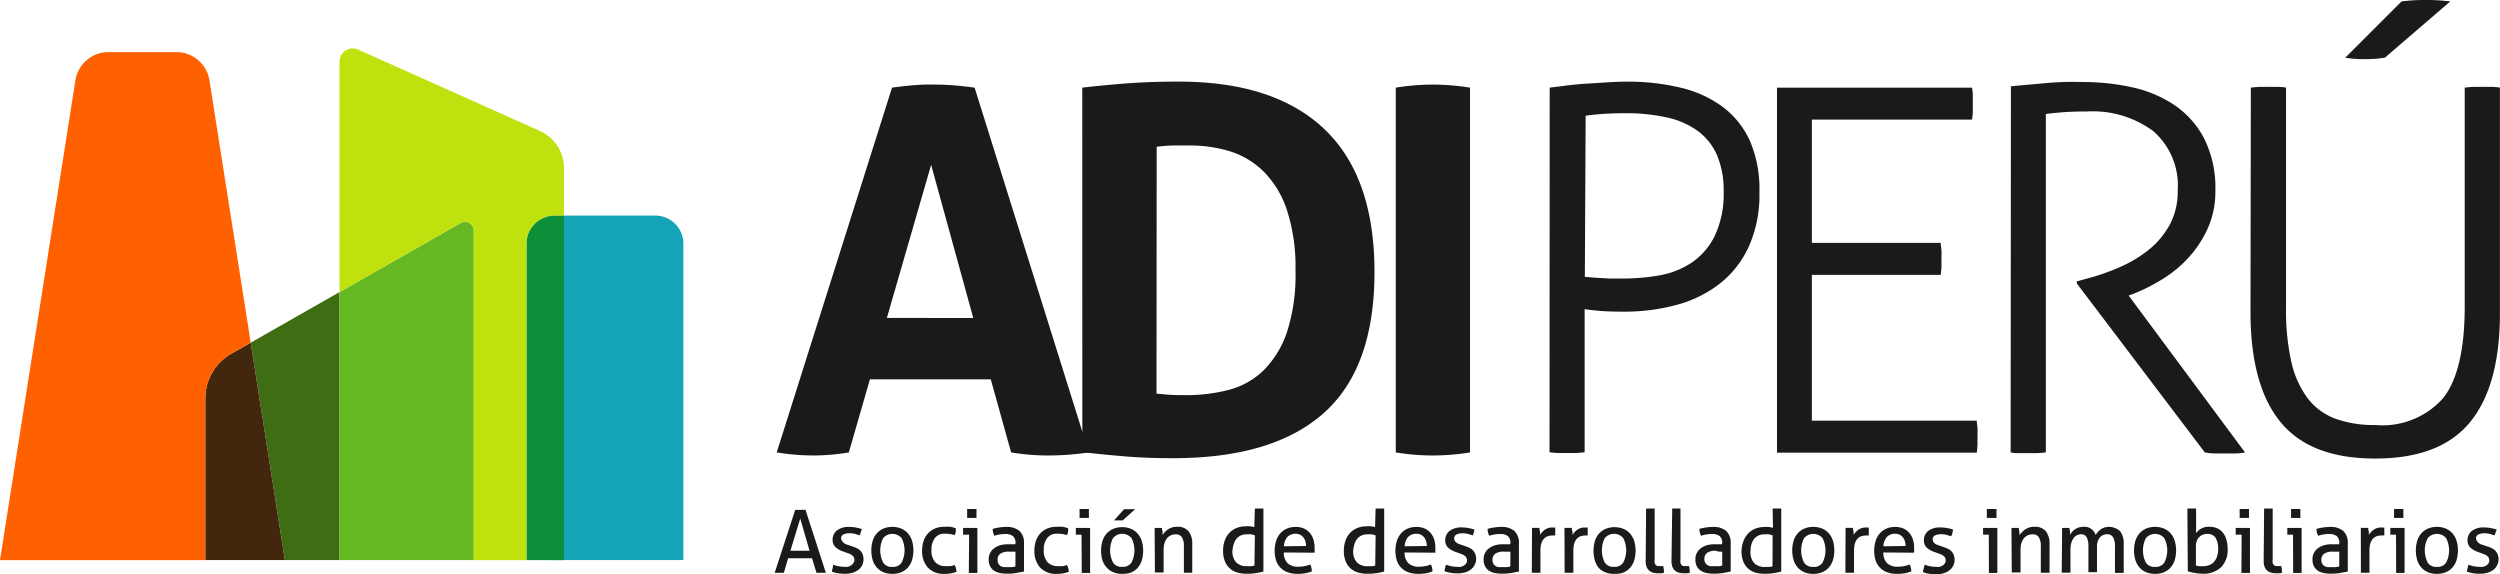 <svg xmlns="http://www.w3.org/2000/svg" xmlns:xlink="http://www.w3.org/1999/xlink" width="175.096" height="40.222" viewBox="0 0 175.096 40.222">
  <defs>
    <clipPath id="clip-path">
      <rect id="Rectángulo_917" data-name="Rectángulo 917" width="6.22" height="18.77" transform="translate(17.56 20.456)" fill="none"/>
    </clipPath>
    <clipPath id="clip-path-2">
      <rect id="Rectángulo_918" data-name="Rectángulo 918" width="9.36" height="24.13" transform="translate(39.5 15.096)" fill="none"/>
    </clipPath>
    <clipPath id="clip-path-3">
      <rect id="Rectángulo_919" data-name="Rectángulo 919" width="9.4" height="23.69" transform="translate(23.78 15.536)" fill="none"/>
    </clipPath>
    <clipPath id="clip-path-4">
      <rect id="Rectángulo_920" data-name="Rectángulo 920" width="2.63" height="24.13" transform="translate(36.87 15.096)" fill="none"/>
    </clipPath>
    <clipPath id="clip-path-5">
      <rect id="Rectángulo_921" data-name="Rectángulo 921" width="15.72" height="35.834" transform="translate(23.78 3.392)" fill="none"/>
    </clipPath>
    <clipPath id="clip-path-6">
      <rect id="Rectángulo_922" data-name="Rectángulo 922" width="5.57" height="15.23" transform="translate(14.38 23.996)" fill="none"/>
    </clipPath>
    <clipPath id="clip-path-7">
      <rect id="Rectángulo_923" data-name="Rectángulo 923" width="17.56" height="35.58" transform="translate(0 3.646)" fill="none"/>
    </clipPath>
  </defs>
  <g id="Grupo_2106" data-name="Grupo 2106" transform="translate(-907 -11610)">
    <path id="Trazado_3281" data-name="Trazado 3281" d="M56.047,36.32l.652,2.251h-1.34Zm-.351-.612-1.438,4.411H54.9l.3-1.021h1.671l.314,1.021h.657l-1.426-4.411Z" transform="translate(907 11610)" fill="#1a1a1a"/>
    <path id="Trazado_3282" data-name="Trazado 3282" d="M58.345,39.547a2.131,2.131,0,0,0,.761.15,1.192,1.192,0,0,0,.267,0,.737.737,0,0,0,.221-.091.507.507,0,0,0,.156-.15.355.355,0,0,0,.091-.234.408.408,0,0,0-.046-.2.428.428,0,0,0-.124-.137.785.785,0,0,0-.176-.1l-.215-.078-.215-.078a1.543,1.543,0,0,1-.573-.332.68.68,0,0,1-.176-.494.809.809,0,0,1,.3-.651,1.344,1.344,0,0,1,.872-.247,2.373,2.373,0,0,1,.468.046,2.888,2.888,0,0,1,.4.1,1.477,1.477,0,0,1-.065.215,1.419,1.419,0,0,1-.085.228l-.319-.1a1.682,1.682,0,0,0-.4-.046.965.965,0,0,0-.4.078.288.288,0,0,0-.176.28.342.342,0,0,0,.085.208.408.408,0,0,0,.117.124.765.765,0,0,0,.169.091l.208.072.267.091a2.018,2.018,0,0,1,.28.117.84.84,0,0,1,.228.169.789.789,0,0,1,.156.247,1.018,1.018,0,0,1-.033.761.9.9,0,0,1-.26.319,1.251,1.251,0,0,1-.41.208,1.807,1.807,0,0,1-.527.072,2.952,2.952,0,0,1-.514-.039,2.612,2.612,0,0,1-.41-.111,1.22,1.22,0,0,1,.052-.247,1.3,1.3,0,0,0,.026-.241" transform="translate(907 11610)" fill="#1a1a1a"/>
    <path id="Trazado_3283" data-name="Trazado 3283" d="M62.5,40.191a1.548,1.548,0,0,1-.651-.124,1.3,1.3,0,0,1-.462-.345,1.451,1.451,0,0,1-.273-.52,2.431,2.431,0,0,1,0-1.3,1.451,1.451,0,0,1,.273-.52,1.315,1.315,0,0,1,.462-.351,1.675,1.675,0,0,1,1.3,0,1.315,1.315,0,0,1,.462.351,1.451,1.451,0,0,1,.273.52,2.412,2.412,0,0,1,0,1.3,1.451,1.451,0,0,1-.273.52,1.3,1.3,0,0,1-.462.345,1.539,1.539,0,0,1-.649.124m0-.488a.7.7,0,0,0,.651-.306,1.885,1.885,0,0,0,0-1.7.845.845,0,0,0-1.19-.11.817.817,0,0,0-.11.11,1.917,1.917,0,0,0,0,1.7.691.691,0,0,0,.649.306" transform="translate(907 11610)" fill="#1a1a1a"/>
    <path id="Trazado_3284" data-name="Trazado 3284" d="M66.862,39.567a.972.972,0,0,1,.085.215,1.158,1.158,0,0,1,.046.267,2.26,2.26,0,0,1-.826.143,1.508,1.508,0,0,1-1.184-.442,1.73,1.73,0,0,1-.4-1.2,2.083,2.083,0,0,1,.1-.651,1.473,1.473,0,0,1,.293-.52,1.381,1.381,0,0,1,.481-.351,1.618,1.618,0,0,1,.651-.13,2.881,2.881,0,0,1,.455,0,1.888,1.888,0,0,1,.377.1,1.214,1.214,0,0,1,0,.241,1.028,1.028,0,0,1-.078.241,2.1,2.1,0,0,0-.69-.1.82.82,0,0,0-.7.312,1.35,1.35,0,0,0-.234.826,1.2,1.2,0,0,0,.267.859.957.957,0,0,0,.722.273,2.383,2.383,0,0,0,.338,0,1.618,1.618,0,0,0,.3-.083" transform="translate(907 11610)" fill="#1a1a1a"/>
    <path id="Trazado_3285" data-name="Trazado 3285" d="M67.876,37.446h-.422a.684.684,0,0,1,0-.111v-.247a.684.684,0,0,1,0-.111h1v3.149h-.6Zm-.137-1.171a1.354,1.354,0,0,1,0-.156v-.312a1.016,1.016,0,0,1,0-.156h.651a1.016,1.016,0,0,1,0,.156v.312a1.354,1.354,0,0,1,0,.156Z" transform="translate(907 11610)" fill="#1a1a1a"/>
    <path id="Trazado_3286" data-name="Trazado 3286" d="M71.123,38.044a.6.6,0,0,0-.182-.5.86.86,0,0,0-.533-.143,2.234,2.234,0,0,0-.4.033,3.026,3.026,0,0,0-.364.091.949.949,0,0,1-.117-.481,2.8,2.8,0,0,1,.462-.1,3.228,3.228,0,0,1,.481-.039,1.377,1.377,0,0,1,.93.28,1.126,1.126,0,0,1,.319.891v1.952l-.52.1a3.737,3.737,0,0,1-.651.052,2.454,2.454,0,0,1-.54-.052,1.1,1.1,0,0,1-.41-.176.811.811,0,0,1-.26-.312,1.049,1.049,0,0,1-.091-.462.938.938,0,0,1,.4-.794,1.305,1.305,0,0,1,.423-.2,1.96,1.96,0,0,1,.5-.065H71.1Zm0,.592h-.475a1.006,1.006,0,0,0-.579.143.488.488,0,0,0-.2.429.527.527,0,0,0,.065.286.463.463,0,0,0,.169.163.576.576,0,0,0,.221.065h.527a1.862,1.862,0,0,0,.267-.046Z" transform="translate(907 11610)" fill="#1a1a1a"/>
    <path id="Trazado_3287" data-name="Trazado 3287" d="M74.727,39.567a.972.972,0,0,1,.085.215,1.149,1.149,0,0,1,.046.267,2.26,2.26,0,0,1-.826.143,1.508,1.508,0,0,1-1.184-.442,1.73,1.73,0,0,1-.4-1.2,2.083,2.083,0,0,1,.1-.651,1.472,1.472,0,0,1,.293-.52,1.368,1.368,0,0,1,.481-.351,1.618,1.618,0,0,1,.651-.13,2.881,2.881,0,0,1,.455,0,1.888,1.888,0,0,1,.377.1,1.213,1.213,0,0,1,0,.241,1.028,1.028,0,0,1-.078.241,2.1,2.1,0,0,0-.69-.1.82.82,0,0,0-.7.312,1.35,1.35,0,0,0-.234.826,1.2,1.2,0,0,0,.267.859.957.957,0,0,0,.722.273,2.383,2.383,0,0,0,.338,0,1.618,1.618,0,0,0,.3-.083" transform="translate(907 11610)" fill="#1a1a1a"/>
    <path id="Trazado_3288" data-name="Trazado 3288" d="M75.749,37.446h-.4a.686.686,0,0,1,0-.111v-.247a.686.686,0,0,1,0-.111h1v3.149h-.586Zm-.137-1.171a1.354,1.354,0,0,1,0-.156v-.312a1.016,1.016,0,0,1,0-.156h.651a1.016,1.016,0,0,1,0,.156v.312a1.354,1.354,0,0,1,0,.156h-.651Z" transform="translate(907 11610)" fill="#1a1a1a"/>
    <path id="Trazado_3289" data-name="Trazado 3289" d="M78.6,40.191a1.548,1.548,0,0,1-.651-.124,1.3,1.3,0,0,1-.462-.345,1.436,1.436,0,0,1-.28-.5,2.412,2.412,0,0,1,0-1.3,1.451,1.451,0,0,1,.273-.52,1.315,1.315,0,0,1,.462-.351,1.675,1.675,0,0,1,1.3,0,1.315,1.315,0,0,1,.462.351,1.451,1.451,0,0,1,.273.52,2.431,2.431,0,0,1,0,1.3,1.451,1.451,0,0,1-.273.52,1.3,1.3,0,0,1-.462.345,1.546,1.546,0,0,1-.642.1m0-.488a.7.7,0,0,0,.651-.306,1.885,1.885,0,0,0,0-1.7.845.845,0,0,0-1.19-.11.816.816,0,0,0-.11.11,1.917,1.917,0,0,0,0,1.7.691.691,0,0,0,.649.306m.039-3.253h-.612l.7-.781H79.5Z" transform="translate(907 11610)" fill="#1a1a1a"/>
    <path id="Trazado_3290" data-name="Trazado 3290" d="M80.869,36.974h.514a.65.65,0,0,0,.039.247,2.253,2.253,0,0,1,0,.26,1.269,1.269,0,0,1,.156-.208,1.209,1.209,0,0,1,.215-.189,1.116,1.116,0,0,1,.651-.189.976.976,0,0,1,.8.312,1.4,1.4,0,0,1,.26.917v1.991h-.586V38.284a1.188,1.188,0,0,0-.137-.651.477.477,0,0,0-.429-.208.882.882,0,0,0-.325.059.74.74,0,0,0-.267.189.955.955,0,0,0-.189.332,1.536,1.536,0,0,0-.072.494v1.594h-.612Z" transform="translate(907 11610)" fill="#1a1a1a"/>
    <path id="Trazado_3291" data-name="Trazado 3291" d="M87.888,35.617h.6v4.411a4.221,4.221,0,0,1-.52.111,4.049,4.049,0,0,1-.651.046,2.347,2.347,0,0,1-.651-.085,1.3,1.3,0,0,1-.865-.761,1.887,1.887,0,0,1-.137-.768,2.009,2.009,0,0,1,.111-.7,1.539,1.539,0,0,1,.319-.54,1.442,1.442,0,0,1,.5-.345,1.65,1.65,0,0,1,.651-.124,1.5,1.5,0,0,1,.605.059Zm0,1.88a1.3,1.3,0,0,0-.267-.072,1.954,1.954,0,0,0-.306,0,.966.966,0,0,0-.436.091.837.837,0,0,0-.306.254,1.094,1.094,0,0,0-.176.377,1.783,1.783,0,0,0-.078.423,1.113,1.113,0,0,0,.273.833,1.035,1.035,0,0,0,.735.254h.293a1.4,1.4,0,0,0,.241-.046Z" transform="translate(907 11610)" fill="#1a1a1a"/>
    <path id="Trazado_3292" data-name="Trazado 3292" d="M89.918,38.695a1.025,1.025,0,0,0,.267.755,1.062,1.062,0,0,0,.755.241,2.265,2.265,0,0,0,.826-.156.908.908,0,0,1,.078.221,1.42,1.42,0,0,1,.039.26,2.059,2.059,0,0,1-.442.13,3.069,3.069,0,0,1-.533.046,2.023,2.023,0,0,1-.735-.117,1.3,1.3,0,0,1-.807-.852,2.207,2.207,0,0,1-.091-.651,2.316,2.316,0,0,1,.091-.651,1.466,1.466,0,0,1,.273-.527,1.3,1.3,0,0,1,.462-.358,1.535,1.535,0,0,1,.651-.13,1.375,1.375,0,0,1,.573.111,1.156,1.156,0,0,1,.41.306,1.3,1.3,0,0,1,.254.462,1.893,1.893,0,0,1,.085.579v.345Zm1.555-.455a1.192,1.192,0,0,0-.046-.325.845.845,0,0,0-.137-.273.672.672,0,0,0-.228-.189.826.826,0,0,0-.9.156,1.113,1.113,0,0,0-.241.651Z" transform="translate(907 11610)" fill="#1a1a1a"/>
    <path id="Trazado_3293" data-name="Trazado 3293" d="M96.346,35.617h.6v4.411a4.221,4.221,0,0,1-.52.111,4.049,4.049,0,0,1-.651.046,2.347,2.347,0,0,1-.651-.085,1.3,1.3,0,0,1-.865-.761,1.871,1.871,0,0,1-.137-.768,2.033,2.033,0,0,1,.111-.7,1.554,1.554,0,0,1,.319-.54,1.442,1.442,0,0,1,.5-.345,1.65,1.65,0,0,1,.651-.124,1.5,1.5,0,0,1,.605.059Zm0,1.88a1.3,1.3,0,0,0-.267-.072,1.954,1.954,0,0,0-.306,0,.966.966,0,0,0-.436.091.837.837,0,0,0-.306.254,1.094,1.094,0,0,0-.176.377,1.783,1.783,0,0,0-.078.423,1.113,1.113,0,0,0,.273.833,1.035,1.035,0,0,0,.735.254h.293a1.4,1.4,0,0,0,.241-.046Z" transform="translate(907 11610)" fill="#1a1a1a"/>
    <path id="Trazado_3294" data-name="Trazado 3294" d="M98.376,38.695a1.025,1.025,0,0,0,.267.755,1.058,1.058,0,0,0,.748.241,2.265,2.265,0,0,0,.826-.156.908.908,0,0,1,.078.221,1.419,1.419,0,0,1,.039.26,2.058,2.058,0,0,1-.442.13,3.081,3.081,0,0,1-.534.046,2.023,2.023,0,0,1-.735-.117,1.3,1.3,0,0,1-.8-.852,2.207,2.207,0,0,1-.091-.651,2.316,2.316,0,0,1,.091-.651,1.466,1.466,0,0,1,.273-.527,1.3,1.3,0,0,1,.462-.358,1.535,1.535,0,0,1,.651-.13,1.375,1.375,0,0,1,.573.111,1.156,1.156,0,0,1,.41.306,1.3,1.3,0,0,1,.254.462,1.863,1.863,0,0,1,.085.579v.345Zm1.555-.455a1.192,1.192,0,0,0-.046-.325.845.845,0,0,0-.137-.273.672.672,0,0,0-.228-.189.813.813,0,0,0-.9.156,1.113,1.113,0,0,0-.241.651Z" transform="translate(907 11610)" fill="#1a1a1a"/>
    <path id="Trazado_3295" data-name="Trazado 3295" d="M101.284,39.549a2.131,2.131,0,0,0,.761.15,1.192,1.192,0,0,0,.267,0,.737.737,0,0,0,.221-.091.519.519,0,0,0,.156-.15.355.355,0,0,0,.059-.2.409.409,0,0,0-.046-.2.428.428,0,0,0-.124-.137.784.784,0,0,0-.176-.1l-.215-.078-.215-.078a1.543,1.543,0,0,1-.573-.332.68.68,0,0,1-.176-.494.809.809,0,0,1,.3-.651,1.344,1.344,0,0,1,.872-.247,2.373,2.373,0,0,1,.468.046,2.888,2.888,0,0,1,.4.1,1.613,1.613,0,0,1-.032.182,1.42,1.42,0,0,1-.085.228l-.319-.1a1.682,1.682,0,0,0-.4-.046.964.964,0,0,0-.4.078.288.288,0,0,0-.176.28.341.341,0,0,0,.046.176.408.408,0,0,0,.117.124.788.788,0,0,0,.169.091l.208.072.267.091a2.018,2.018,0,0,1,.28.117.84.84,0,0,1,.228.169.789.789,0,0,1,.156.247.936.936,0,0,1-.293,1.08,1.251,1.251,0,0,1-.41.208,1.807,1.807,0,0,1-.527.072,2.951,2.951,0,0,1-.514-.039,2.642,2.642,0,0,1-.41-.111,1.22,1.22,0,0,1,.052-.247.576.576,0,0,1,.064-.21" transform="translate(907 11610)" fill="#1a1a1a"/>
    <path id="Trazado_3296" data-name="Trazado 3296" d="M105.786,38.044a.6.6,0,0,0-.182-.5.861.861,0,0,0-.533-.143,2.234,2.234,0,0,0-.4.033,3.026,3.026,0,0,0-.364.091.949.949,0,0,1-.117-.481,2.8,2.8,0,0,1,.462-.1,3.228,3.228,0,0,1,.481-.039,1.377,1.377,0,0,1,.93.28,1.126,1.126,0,0,1,.319.891v1.952l-.52.1a3.737,3.737,0,0,1-.651.052,2.454,2.454,0,0,1-.54-.052,1.1,1.1,0,0,1-.41-.176.811.811,0,0,1-.26-.312,1.049,1.049,0,0,1-.091-.462.938.938,0,0,1,.4-.794,1.305,1.305,0,0,1,.423-.2,1.96,1.96,0,0,1,.5-.065h.533Zm0,.592h-.475a1.006,1.006,0,0,0-.579.143.5.5,0,0,0-.2.429.527.527,0,0,0,.065.286.471.471,0,0,0,.169.163.594.594,0,0,0,.221.065h.527a1.862,1.862,0,0,0,.267-.046Z" transform="translate(907 11610)" fill="#1a1a1a"/>
    <path id="Trazado_3297" data-name="Trazado 3297" d="M107.3,36.971h.52a.619.619,0,0,0,.039.241,2.154,2.154,0,0,1,0,.254,1.3,1.3,0,0,1,.338-.364.9.9,0,0,1,.54-.156h.189v.247a1.35,1.35,0,0,1,0,.156v.156h-.189a1.044,1.044,0,0,0-.319.046.659.659,0,0,0-.267.163.8.8,0,0,0-.189.319,1.635,1.635,0,0,0-.072.52v1.561h-.605Z" transform="translate(907 11610)" fill="#1a1a1a"/>
    <path id="Trazado_3298" data-name="Trazado 3298" d="M109.573,36.971h.52a.619.619,0,0,0,.039.241,2.154,2.154,0,0,1,0,.254,1.3,1.3,0,0,1,.338-.364.9.9,0,0,1,.54-.156h.189a1.142,1.142,0,0,1,0,.117v.13a1.35,1.35,0,0,1,0,.156v.156h-.156a1.044,1.044,0,0,0-.319.046.652.652,0,0,0-.267.163.8.8,0,0,0-.189.319,1.635,1.635,0,0,0-.072.52v1.561h-.612Z" transform="translate(907 11610)" fill="#1a1a1a"/>
    <path id="Trazado_3299" data-name="Trazado 3299" d="M113.042,40.191a1.548,1.548,0,0,1-.651-.124,1.3,1.3,0,0,1-.462-.345,1.45,1.45,0,0,1-.234-.5,2.412,2.412,0,0,1,0-1.3,1.451,1.451,0,0,1,.273-.52,1.315,1.315,0,0,1,.462-.351,1.675,1.675,0,0,1,1.3,0,1.315,1.315,0,0,1,.462.351,1.451,1.451,0,0,1,.273.52,2.412,2.412,0,0,1,0,1.3,1.451,1.451,0,0,1-.273.52,1.3,1.3,0,0,1-.462.345,1.539,1.539,0,0,1-.688.1m0-.488a.7.7,0,0,0,.651-.306,1.885,1.885,0,0,0,0-1.7.845.845,0,0,0-1.19-.11.817.817,0,0,0-.11.11,1.911,1.911,0,0,0,0,1.7.691.691,0,0,0,.649.306" transform="translate(907 11610)" fill="#1a1a1a"/>
    <path id="Trazado_3300" data-name="Trazado 3300" d="M115.291,35.617h.6v3.546a1,1,0,0,0,0,.267.362.362,0,0,0,.085.15.245.245,0,0,0,.124.065h.39a1.841,1.841,0,0,1,.052.468.814.814,0,0,1-.208.039h-.228a1.243,1.243,0,0,1-.332-.046.72.72,0,0,1-.267-.143.647.647,0,0,1-.182-.267,1.1,1.1,0,0,1-.065-.41Z" transform="translate(907 11610)" fill="#1a1a1a"/>
    <path id="Trazado_3301" data-name="Trazado 3301" d="M117.12,35.617h.579v3.546a1,1,0,0,0,0,.267.362.362,0,0,0,.085.15.245.245,0,0,0,.124.065h.39a1.887,1.887,0,0,1,.052.468.814.814,0,0,1-.208.039h-.228a1.243,1.243,0,0,1-.332-.046.72.72,0,0,1-.267-.143.647.647,0,0,1-.182-.267,1.1,1.1,0,0,1-.065-.41Z" transform="translate(907 11610)" fill="#1a1a1a"/>
    <path id="Trazado_3302" data-name="Trazado 3302" d="M120.62,38.044a.6.6,0,0,0-.182-.5.864.864,0,0,0-.534-.143,2.234,2.234,0,0,0-.4.033,3.026,3.026,0,0,0-.364.091.949.949,0,0,1-.117-.481,2.8,2.8,0,0,1,.462-.1,3.228,3.228,0,0,1,.481-.039,1.377,1.377,0,0,1,.93.28,1.126,1.126,0,0,1,.319.891v1.952l-.52.1a3.737,3.737,0,0,1-.651.052,2.454,2.454,0,0,1-.54-.052,1.1,1.1,0,0,1-.41-.176.811.811,0,0,1-.26-.312,1.049,1.049,0,0,1-.091-.462.938.938,0,0,1,.4-.794,1.305,1.305,0,0,1,.423-.2,1.96,1.96,0,0,1,.5-.065h.533Zm0,.592h-.234l-.234-.065a1.006,1.006,0,0,0-.579.143.5.5,0,0,0-.2.429.527.527,0,0,0,.065.286.471.471,0,0,0,.169.163.594.594,0,0,0,.221.065h.527a1.864,1.864,0,0,0,.267-.046Z" transform="translate(907 11610)" fill="#1a1a1a"/>
    <path id="Trazado_3303" data-name="Trazado 3303" d="M124.152,35.617h.605v4.411a4.221,4.221,0,0,1-.52.111,4.049,4.049,0,0,1-.651.046,2.347,2.347,0,0,1-.651-.085,1.3,1.3,0,0,1-.833-.761,1.881,1.881,0,0,1-.13-.742,2.014,2.014,0,0,1,.13-.677,1.554,1.554,0,0,1,.319-.54,1.442,1.442,0,0,1,.5-.345,1.65,1.65,0,0,1,.651-.124,1.5,1.5,0,0,1,.605.059Zm0,1.88a1.3,1.3,0,0,0-.267-.072,1.954,1.954,0,0,0-.306,0,.966.966,0,0,0-.436.091.837.837,0,0,0-.306.254,1.094,1.094,0,0,0-.176.377,1.857,1.857,0,0,0-.059.475,1.114,1.114,0,0,0,.273.833,1.035,1.035,0,0,0,.735.254h.293a1.4,1.4,0,0,0,.241-.046Z" transform="translate(907 11610)" fill="#1a1a1a"/>
    <path id="Trazado_3304" data-name="Trazado 3304" d="M127,40.191a1.548,1.548,0,0,1-.651-.124,1.3,1.3,0,0,1-.462-.345,1.451,1.451,0,0,1-.273-.52,2.412,2.412,0,0,1,0-1.3,1.451,1.451,0,0,1,.273-.52,1.315,1.315,0,0,1,.462-.351,1.675,1.675,0,0,1,1.3,0,1.315,1.315,0,0,1,.462.351,1.451,1.451,0,0,1,.273.52,2.412,2.412,0,0,1,0,1.3,1.451,1.451,0,0,1-.273.52,1.3,1.3,0,0,1-.462.345,1.539,1.539,0,0,1-.649.124m0-.488a.7.7,0,0,0,.651-.306,1.885,1.885,0,0,0,0-1.7.845.845,0,0,0-1.19-.11.817.817,0,0,0-.11.11,1.911,1.911,0,0,0,0,1.7A.691.691,0,0,0,127,39.7" transform="translate(907 11610)" fill="#1a1a1a"/>
    <path id="Trazado_3305" data-name="Trazado 3305" d="M129.26,36.971h.52a.619.619,0,0,0,.039.241,2.15,2.15,0,0,1,0,.254,1.3,1.3,0,0,1,.338-.364.9.9,0,0,1,.54-.156h.189a1.142,1.142,0,0,1,0,.117v.13a1.35,1.35,0,0,1,0,.156v.156H130.7a1.044,1.044,0,0,0-.319.046.652.652,0,0,0-.267.163.8.8,0,0,0-.189.319,1.634,1.634,0,0,0-.072.52v1.561h-.605Z" transform="translate(907 11610)" fill="#1a1a1a"/>
    <path id="Trazado_3306" data-name="Trazado 3306" d="M131.908,38.695a1.025,1.025,0,0,0,.267.755,1.058,1.058,0,0,0,.748.241,2.265,2.265,0,0,0,.826-.156.952.952,0,0,1,.078.221,1.419,1.419,0,0,1,.039.26,2.058,2.058,0,0,1-.442.13,3.069,3.069,0,0,1-.533.046,2.023,2.023,0,0,1-.735-.117,1.3,1.3,0,0,1-.8-.852,2.207,2.207,0,0,1-.091-.651,2.316,2.316,0,0,1,.091-.651,1.466,1.466,0,0,1,.273-.527,1.3,1.3,0,0,1,.462-.358,1.535,1.535,0,0,1,.651-.13,1.389,1.389,0,0,1,.572.111,1.156,1.156,0,0,1,.41.306,1.3,1.3,0,0,1,.254.462,1.863,1.863,0,0,1,.085.579v.345Zm1.555-.455a1.192,1.192,0,0,0-.046-.325.845.845,0,0,0-.137-.273.672.672,0,0,0-.228-.189.813.813,0,0,0-.9.156,1.113,1.113,0,0,0-.241.651Z" transform="translate(907 11610)" fill="#1a1a1a"/>
    <path id="Trazado_3307" data-name="Trazado 3307" d="M134.809,39.549a2.131,2.131,0,0,0,.761.15,1.192,1.192,0,0,0,.267,0,.737.737,0,0,0,.221-.091.519.519,0,0,0,.156-.15.355.355,0,0,0,.059-.2.409.409,0,0,0-.046-.2.428.428,0,0,0-.124-.137.784.784,0,0,0-.176-.1l-.215-.078-.215-.078a1.543,1.543,0,0,1-.573-.332.681.681,0,0,1-.176-.494.809.809,0,0,1,.3-.651,1.344,1.344,0,0,1,.872-.247,2.373,2.373,0,0,1,.468.046,2.888,2.888,0,0,1,.4.1,1.491,1.491,0,0,1-.046.247,1.42,1.42,0,0,1-.085.228l-.319-.1a1.682,1.682,0,0,0-.4-.046.965.965,0,0,0-.4.078.288.288,0,0,0-.176.28.338.338,0,0,0,.046.176.408.408,0,0,0,.117.124.788.788,0,0,0,.169.091l.208.072.267.091a2.019,2.019,0,0,1,.28.117.84.84,0,0,1,.228.169.789.789,0,0,1,.156.247.936.936,0,0,1-.293,1.08,1.251,1.251,0,0,1-.41.208,1.807,1.807,0,0,1-.527.072,2.952,2.952,0,0,1-.514-.039,2.641,2.641,0,0,1-.41-.111,1.22,1.22,0,0,1,.052-.247,1.626,1.626,0,0,1,.078-.275" transform="translate(907 11610)" fill="#1a1a1a"/>
    <path id="Trazado_3308" data-name="Trazado 3308" d="M139.292,37.446h-.4a.688.688,0,0,1,0-.111v-.247a.688.688,0,0,1,0-.111h1v3.149H139.3Zm-.137-1.171a1.35,1.35,0,0,1,0-.156v-.312a1.016,1.016,0,0,1,0-.156h.677a1.016,1.016,0,0,1,0,.156v.312a1.35,1.35,0,0,1,0,.156Z" transform="translate(907 11610)" fill="#1a1a1a"/>
    <path id="Trazado_3309" data-name="Trazado 3309" d="M140.879,36.974h.514a1.087,1.087,0,0,0,.039.247,2.26,2.26,0,0,1,0,.26,1.242,1.242,0,0,1,.189-.208,1.209,1.209,0,0,1,.215-.189,1.116,1.116,0,0,1,.651-.189.976.976,0,0,1,.8.312,1.4,1.4,0,0,1,.26.917v1.991h-.612V38.284a1.188,1.188,0,0,0-.137-.651.477.477,0,0,0-.429-.208.882.882,0,0,0-.325.059.74.74,0,0,0-.267.189.955.955,0,0,0-.189.332,1.536,1.536,0,0,0-.072.494v1.594H140.9Z" transform="translate(907 11610)" fill="#1a1a1a"/>
    <path id="Trazado_3310" data-name="Trazado 3310" d="M144.429,36.975h.514a.62.62,0,0,0,.039.241,2.15,2.15,0,0,1,0,.254,1.15,1.15,0,0,1,.137-.208.961.961,0,0,1,.2-.182,1.023,1.023,0,0,1,.586-.182.821.821,0,0,1,.872.573,1.465,1.465,0,0,1,.15-.208,1.154,1.154,0,0,1,.2-.182,1,1,0,0,1,.254-.13,1.144,1.144,0,0,1,1.113.26,1.419,1.419,0,0,1,.247.911v2h-.612V38.285a1.252,1.252,0,0,0-.13-.651.457.457,0,0,0-.423-.215.648.648,0,0,0-.507.228,1.007,1.007,0,0,0-.2.651v1.777h-.6V38.246a1.235,1.235,0,0,0-.124-.618.424.424,0,0,0-.39-.208.625.625,0,0,0-.521.267,1.038,1.038,0,0,0-.163.338,1.772,1.772,0,0,0-.059.475v1.607H144.4Z" transform="translate(907 11610)" fill="#1a1a1a"/>
    <path id="Trazado_3311" data-name="Trazado 3311" d="M150.938,40.191a1.548,1.548,0,0,1-.651-.124,1.3,1.3,0,0,1-.462-.345,1.451,1.451,0,0,1-.273-.52,2.412,2.412,0,0,1,0-1.3,1.451,1.451,0,0,1,.273-.52,1.315,1.315,0,0,1,.462-.351,1.675,1.675,0,0,1,1.3,0,1.315,1.315,0,0,1,.462.351,1.451,1.451,0,0,1,.273.52,2.412,2.412,0,0,1,0,1.3,1.451,1.451,0,0,1-.273.52,1.3,1.3,0,0,1-.462.345,1.539,1.539,0,0,1-.649.124m0-.488a.7.7,0,0,0,.651-.306,1.885,1.885,0,0,0,0-1.7.845.845,0,0,0-1.19-.11.816.816,0,0,0-.11.11,1.91,1.91,0,0,0,0,1.7.691.691,0,0,0,.649.306" transform="translate(907 11610)" fill="#1a1a1a"/>
    <path id="Trazado_3312" data-name="Trazado 3312" d="M153.2,35.617h.612v1.731a.935.935,0,0,1,.345-.319,1.106,1.106,0,0,1,.566-.137,1.443,1.443,0,0,1,.52.091,1.033,1.033,0,0,1,.41.286,1.339,1.339,0,0,1,.267.488,2.306,2.306,0,0,1,.1.7,1.713,1.713,0,0,1-.455,1.269,1.784,1.784,0,0,1-1.3.455,3.1,3.1,0,0,1-.553-.052,3.307,3.307,0,0,1-.481-.117Zm.6,3.988a1.165,1.165,0,0,0,.234.052h.26a1.222,1.222,0,0,0,.423-.072.89.89,0,0,0,.332-.215A1.038,1.038,0,0,0,155.27,39a1.511,1.511,0,0,0,.085-.533,1.492,1.492,0,0,0-.176-.794.651.651,0,0,0-.586-.28.861.861,0,0,0-.28.046.727.727,0,0,0-.254.15.72.72,0,0,0-.189.267,1.065,1.065,0,0,0-.072.41Z" transform="translate(907 11610)" fill="#1a1a1a"/>
    <path id="Trazado_3313" data-name="Trazado 3313" d="M157,37.446h-.415a.684.684,0,0,1,0-.111v-.247a.684.684,0,0,1,0-.111h1v3.149h-.6Zm-.137-1.171a1.35,1.35,0,0,1,0-.156v-.312a1.016,1.016,0,0,1,0-.156h.651a1.016,1.016,0,0,1,0,.156v.312a1.35,1.35,0,0,1,0,.156Z" transform="translate(907 11610)" fill="#1a1a1a"/>
    <path id="Trazado_3314" data-name="Trazado 3314" d="M158.575,35.617h.6v3.546a.994.994,0,0,0,0,.267.362.362,0,0,0,.085.15.245.245,0,0,0,.124.065h.39a1.841,1.841,0,0,1,.052.468.814.814,0,0,1-.208.039h-.228a1.243,1.243,0,0,1-.332-.046.72.72,0,0,1-.267-.143.647.647,0,0,1-.182-.267,1.1,1.1,0,0,1-.065-.41Z" transform="translate(907 11610)" fill="#1a1a1a"/>
    <path id="Trazado_3315" data-name="Trazado 3315" d="M160.6,37.446h-.4a.684.684,0,0,1,0-.111v-.247a.684.684,0,0,1,0-.111h1v3.149h-.592Zm-.137-1.171a1.35,1.35,0,0,1,0-.156v-.312a1.012,1.012,0,0,1,0-.156h.651a1.016,1.016,0,0,1,0,.156v.312a1.357,1.357,0,0,1,0,.156Z" transform="translate(907 11610)" fill="#1a1a1a"/>
    <path id="Trazado_3316" data-name="Trazado 3316" d="M163.839,38.044a.6.6,0,0,0-.182-.5.861.861,0,0,0-.533-.143,2.234,2.234,0,0,0-.4.033,3.026,3.026,0,0,0-.364.091.96.96,0,0,1-.117-.481,2.8,2.8,0,0,1,.462-.1,3.227,3.227,0,0,1,.481-.039,1.377,1.377,0,0,1,.93.28,1.126,1.126,0,0,1,.319.891v1.952l-.52.1a3.737,3.737,0,0,1-.651.052,2.454,2.454,0,0,1-.54-.052,1.1,1.1,0,0,1-.41-.176.811.811,0,0,1-.26-.312,1.049,1.049,0,0,1-.091-.462.938.938,0,0,1,.4-.794,1.305,1.305,0,0,1,.423-.2,1.96,1.96,0,0,1,.5-.065h.533Zm0,.592h-.475a1.006,1.006,0,0,0-.579.143.5.5,0,0,0-.2.429.527.527,0,0,0,.065.286.471.471,0,0,0,.169.163.594.594,0,0,0,.221.065h.527a1.862,1.862,0,0,0,.267-.046Z" transform="translate(907 11610)" fill="#1a1a1a"/>
    <path id="Trazado_3317" data-name="Trazado 3317" d="M165.348,36.971h.52a.62.62,0,0,0,.039.241,2.15,2.15,0,0,1,0,.254,1.3,1.3,0,0,1,.338-.364.9.9,0,0,1,.54-.156h.208a1.142,1.142,0,0,1,0,.117v.13a1.35,1.35,0,0,1,0,.156v.156H166.8a1.044,1.044,0,0,0-.319.046.659.659,0,0,0-.267.163.8.8,0,0,0-.189.319,1.635,1.635,0,0,0-.072.52v1.561h-.6Z" transform="translate(907 11610)" fill="#1a1a1a"/>
    <path id="Trazado_3318" data-name="Trazado 3318" d="M167.814,37.446h-.4a.684.684,0,0,1,0-.111v-.247a.684.684,0,0,1,0-.111h1v3.149h-.592Zm-.137-1.171a1.35,1.35,0,0,1,0-.156v-.312a1.016,1.016,0,0,1,0-.156h.651a1.016,1.016,0,0,1,0,.156v.312a1.357,1.357,0,0,1,0,.156Z" transform="translate(907 11610)" fill="#1a1a1a"/>
    <path id="Trazado_3319" data-name="Trazado 3319" d="M170.677,40.191a1.548,1.548,0,0,1-.651-.124,1.3,1.3,0,0,1-.462-.345,1.451,1.451,0,0,1-.273-.52,2.412,2.412,0,0,1,0-1.3,1.451,1.451,0,0,1,.273-.52,1.315,1.315,0,0,1,.462-.351,1.675,1.675,0,0,1,1.3,0,1.315,1.315,0,0,1,.462.351,1.451,1.451,0,0,1,.273.52,2.412,2.412,0,0,1,0,1.3,1.451,1.451,0,0,1-.273.52,1.3,1.3,0,0,1-.462.345,1.539,1.539,0,0,1-.649.124m0-.488a.7.7,0,0,0,.651-.306,1.885,1.885,0,0,0,0-1.7.845.845,0,0,0-1.19-.11.817.817,0,0,0-.11.11,1.91,1.91,0,0,0,0,1.7.691.691,0,0,0,.649.306" transform="translate(907 11610)" fill="#1a1a1a"/>
    <path id="Trazado_3320" data-name="Trazado 3320" d="M172.882,39.549a2.131,2.131,0,0,0,.761.15,1.192,1.192,0,0,0,.267,0,.737.737,0,0,0,.221-.091.519.519,0,0,0,.156-.15.355.355,0,0,0,.059-.2.408.408,0,0,0-.046-.2.428.428,0,0,0-.124-.137.784.784,0,0,0-.176-.1l-.215-.078-.215-.078a1.56,1.56,0,0,1-.572-.332.68.68,0,0,1-.176-.494.812.812,0,0,1,.3-.651,1.344,1.344,0,0,1,.872-.247,2.373,2.373,0,0,1,.468.046,2.888,2.888,0,0,1,.4.1,1.46,1.46,0,0,1-.065.182,1.421,1.421,0,0,1-.085.228l-.319-.1a1.682,1.682,0,0,0-.4-.046.964.964,0,0,0-.4.078.286.286,0,0,0-.176.28.341.341,0,0,0,.085.208.408.408,0,0,0,.117.124.788.788,0,0,0,.169.091L174,38.2l.267.091a2.019,2.019,0,0,1,.28.117.84.84,0,0,1,.228.169.789.789,0,0,1,.156.247.936.936,0,0,1-.293,1.08,1.251,1.251,0,0,1-.41.208,1.807,1.807,0,0,1-.527.072,2.952,2.952,0,0,1-.514-.039,2.642,2.642,0,0,1-.41-.111,1.22,1.22,0,0,1,.052-.247c.016-.084.035-.167.057-.242" transform="translate(907 11610)" fill="#1a1a1a"/>
    <path id="Trazado_3321" data-name="Trazado 3321" d="M62.476,6.138q.748-.1,1.418-.163a14.09,14.09,0,0,1,1.49-.052q.709,0,1.386.052t1.49.163l8,25.549a19.6,19.6,0,0,1-2.843.215,16.059,16.059,0,0,1-2.6-.215l-1.425-5.12H60.928l-1.477,5.12A14.938,14.938,0,0,1,57,31.9a15.621,15.621,0,0,1-2.6-.215Zm5.69,16.135L65.215,11.545l-3.1,10.722Z" transform="translate(907 11610)" fill="#1a1a1a"/>
    <path id="Trazado_3322" data-name="Trazado 3322" d="M75.8,6.139q1.489-.176,3.129-.3t3.624-.124q6.714,0,10.214,3.338t3.5,10q0,6.714-3.552,9.876T82.162,32.091q-1.815,0-3.338-.124t-3.019-.3ZM81,27.57l.82.072q.5.039,1.21.033a11.791,11.791,0,0,0,3.038-.371A5.477,5.477,0,0,0,88.5,25.938a6.89,6.89,0,0,0,1.633-2.667,12.849,12.849,0,0,0,.6-4.3,12.9,12.9,0,0,0-.6-4.261,6.884,6.884,0,0,0-1.633-2.7A5.847,5.847,0,0,0,86.152,10.6a9.612,9.612,0,0,0-2.824-.41H82.17a10.442,10.442,0,0,0-1.158.091Z" transform="translate(907 11610)" fill="#1a1a1a"/>
    <path id="Trazado_3323" data-name="Trazado 3323" d="M97.758,6.139a16.059,16.059,0,0,1,2.6-.215,16.775,16.775,0,0,1,2.6.215V31.687a16.533,16.533,0,0,1-2.6.215,16.3,16.3,0,0,1-2.6-.215Z" transform="translate(907 11610)" fill="#1a1a1a"/>
    <path id="Trazado_3324" data-name="Trazado 3324" d="M108.538,6.138l1-.124q.651-.091,1.4-.143l1.561-.1q.8-.052,1.438-.052a15.734,15.734,0,0,1,3.8.429A8.066,8.066,0,0,1,120.676,7.5a6.157,6.157,0,0,1,1.9,2.4,8.523,8.523,0,0,1,.651,3.572,8.844,8.844,0,0,1-.761,3.838,7.026,7.026,0,0,1-2.071,2.6,8.517,8.517,0,0,1-3.019,1.457,13.889,13.889,0,0,1-3.6.462q-.821,0-1.418-.033t-1.373-.143V31.674c-.165.021-.353.039-.566.052h-1.34a5.386,5.386,0,0,1-.553-.052ZM111,19.391l.651.052.533.033.6.033h.872a14.932,14.932,0,0,0,2.524-.215,5.938,5.938,0,0,0,2.258-.872,4.787,4.787,0,0,0,1.633-1.848,6.818,6.818,0,0,0,.651-3.142,6.281,6.281,0,0,0-.481-2.6,4.179,4.179,0,0,0-1.366-1.685,5.84,5.84,0,0,0-2.172-.931,13.182,13.182,0,0,0-2.843-.286q-.924,0-1.633.052t-1.171.124Z" transform="translate(907 11610)" fill="#1a1a1a"/>
    <path id="Trazado_3325" data-name="Trazado 3325" d="M124.458,6.139H138.12a4.915,4.915,0,0,1,.052.514V7.824a5.383,5.383,0,0,1-.052.553H126.9V17.01h9.024c0,.143.039.312.052.514s0,.4,0,.586V18.7a5.383,5.383,0,0,1-.052.553H126.9V29.463h11.548c0,.143.039.312.052.514s0,.4,0,.586v.586a5.383,5.383,0,0,1-.052.553H124.458Z" transform="translate(907 11610)" fill="#1a1a1a"/>
    <path id="Trazado_3326" data-name="Trazado 3326" d="M140.841,6.041l1.366-.124,1.139-.1q.554-.052,1.158-.072t1.418,0a15.914,15.914,0,0,1,3.357.358,8.61,8.61,0,0,1,2.967,1.223,6.44,6.44,0,0,1,2.114,2.342,7.719,7.719,0,0,1,.8,3.715,6.248,6.248,0,0,1-.494,2.524,7.782,7.782,0,0,1-1.3,2.043,8.424,8.424,0,0,1-1.848,1.561,12.5,12.5,0,0,1-2.147,1.086l-.286.1,8.152,10.989a3.667,3.667,0,0,1-.709.072h-1.407a3.576,3.576,0,0,1-.7-.072l-8.965-11.834v-.145l.781-.215a14.926,14.926,0,0,0,2.342-.833,8.7,8.7,0,0,0,2.01-1.243,5.81,5.81,0,0,0,1.4-1.724,4.905,4.905,0,0,0,.533-2.342,5.041,5.041,0,0,0-1.7-4.157,7.111,7.111,0,0,0-4.619-1.386q-.748,0-1.386.033t-1.529.143v23.7c-.165.021-.366.039-.6.052h-1.3a1.893,1.893,0,0,1-.566-.052Z" transform="translate(907 11610)" fill="#1a1a1a"/>
    <path id="Trazado_3327" data-name="Trazado 3327" d="M157.645,6.138c.165-.021.365-.039.6-.052h1.3a2.754,2.754,0,0,1,.566.052v15.42a16.385,16.385,0,0,0,.371,3.786,6.7,6.7,0,0,0,1.139,2.544,4.335,4.335,0,0,0,1.952,1.438,7.938,7.938,0,0,0,2.8.442,5.679,5.679,0,0,0,4.743-1.887q1.489-1.885,1.509-6.324V6.138c.165-.021.353-.039.566-.052h1.3a2.991,2.991,0,0,1,.6.052V21.887Q175.1,27,173,29.564t-6.669,2.55q-4.517,0-6.61-2.557t-2.1-7.677Zm9.382-2.095a9.42,9.42,0,0,1-1.529.1,7.615,7.615,0,0,1-1.243-.1L168.2.1A12.456,12.456,0,0,1,169.87,0a13.557,13.557,0,0,1,1.744.1Z" transform="translate(907 11610)" fill="#1a1a1a"/>
    <g id="Grupo_2108" data-name="Grupo 2108" transform="translate(907 11610)" style="mix-blend-mode: normal;isolation: isolate">
      <g id="Grupo_2107" data-name="Grupo 2107">
        <g id="Grupo_2106-2" data-name="Grupo 2106" clip-path="url(#clip-path)">
          <path id="Trazado_3328" data-name="Trazado 3328" d="M23.78,20.456v18.77H19.95L17.56,24Z" fill="#3f6d13"/>
        </g>
      </g>
    </g>
    <g id="Grupo_2111" data-name="Grupo 2111" transform="translate(906 11610)" style="mix-blend-mode: normal;isolation: isolate">
      <g id="Grupo_2110" data-name="Grupo 2110">
        <g id="Grupo_2109" data-name="Grupo 2109" clip-path="url(#clip-path-2)">
          <path id="Trazado_3329" data-name="Trazado 3329" d="M48.86,17.056v22.17H39.5V15.1h7.4a1.963,1.963,0,0,1,1.96,1.96" fill="#15a3b7"/>
        </g>
      </g>
    </g>
    <g id="Grupo_2114" data-name="Grupo 2114" transform="translate(907 11610)" style="mix-blend-mode: normal;isolation: isolate">
      <g id="Grupo_2113" data-name="Grupo 2113">
        <g id="Grupo_2112" data-name="Grupo 2112" clip-path="url(#clip-path-3)">
          <path id="Trazado_3330" data-name="Trazado 3330" d="M33.18,16.146v23.08h-9.4V20.456l8.49-4.84a.608.608,0,0,1,.91.53" fill="#65b822"/>
        </g>
      </g>
    </g>
    <g id="Grupo_2117" data-name="Grupo 2117" transform="translate(907 11610)" style="mix-blend-mode: normal;isolation: isolate">
      <g id="Grupo_2116" data-name="Grupo 2116">
        <g id="Grupo_2115" data-name="Grupo 2115" clip-path="url(#clip-path-4)">
          <path id="Trazado_3331" data-name="Trazado 3331" d="M39.5,15.1v24.13H36.87V17.056a1.965,1.965,0,0,1,1.97-1.96Z" fill="#0d8f39"/>
        </g>
      </g>
    </g>
    <g id="Grupo_2120" data-name="Grupo 2120" transform="translate(907 11610)" style="mix-blend-mode: normal;isolation: isolate">
      <g id="Grupo_2119" data-name="Grupo 2119">
        <g id="Grupo_2118" data-name="Grupo 2118" clip-path="url(#clip-path-5)">
          <path id="Trazado_3332" data-name="Trazado 3332" d="M39.5,11.776V15.1h-.66a1.965,1.965,0,0,0-1.97,1.96v22.17H33.18V16.146a.608.608,0,0,0-.91-.53l-8.49,4.84V4.326a.926.926,0,0,1,1.31-.85l12.73,5.7a2.857,2.857,0,0,1,1.68,2.6" fill="#bfe10e"/>
        </g>
      </g>
    </g>
    <g id="Grupo_2123" data-name="Grupo 2123" transform="translate(907 11610)" style="mix-blend-mode: normal;isolation: isolate">
      <g id="Grupo_2122" data-name="Grupo 2122">
        <g id="Grupo_2121" data-name="Grupo 2121" clip-path="url(#clip-path-6)">
          <path id="Trazado_3333" data-name="Trazado 3333" d="M19.95,39.226H14.38V27.906a3.608,3.608,0,0,1,1.81-3.13L17.56,24Z" fill="#42260e"/>
        </g>
      </g>
    </g>
    <g id="Grupo_2126" data-name="Grupo 2126" transform="translate(907 11610)" style="mix-blend-mode: normal;isolation: isolate">
      <g id="Grupo_2125" data-name="Grupo 2125">
        <g id="Grupo_2124" data-name="Grupo 2124" clip-path="url(#clip-path-7)">
          <path id="Trazado_3334" data-name="Trazado 3334" d="M17.56,24l-1.37.78a3.608,3.608,0,0,0-1.81,3.13v11.32H0l5.28-33.6a2.342,2.342,0,0,1,2.31-1.98h4.77a2.342,2.342,0,0,1,2.31,1.98Z" fill="#ff6100"/>
        </g>
      </g>
    </g>
  </g>
</svg>
